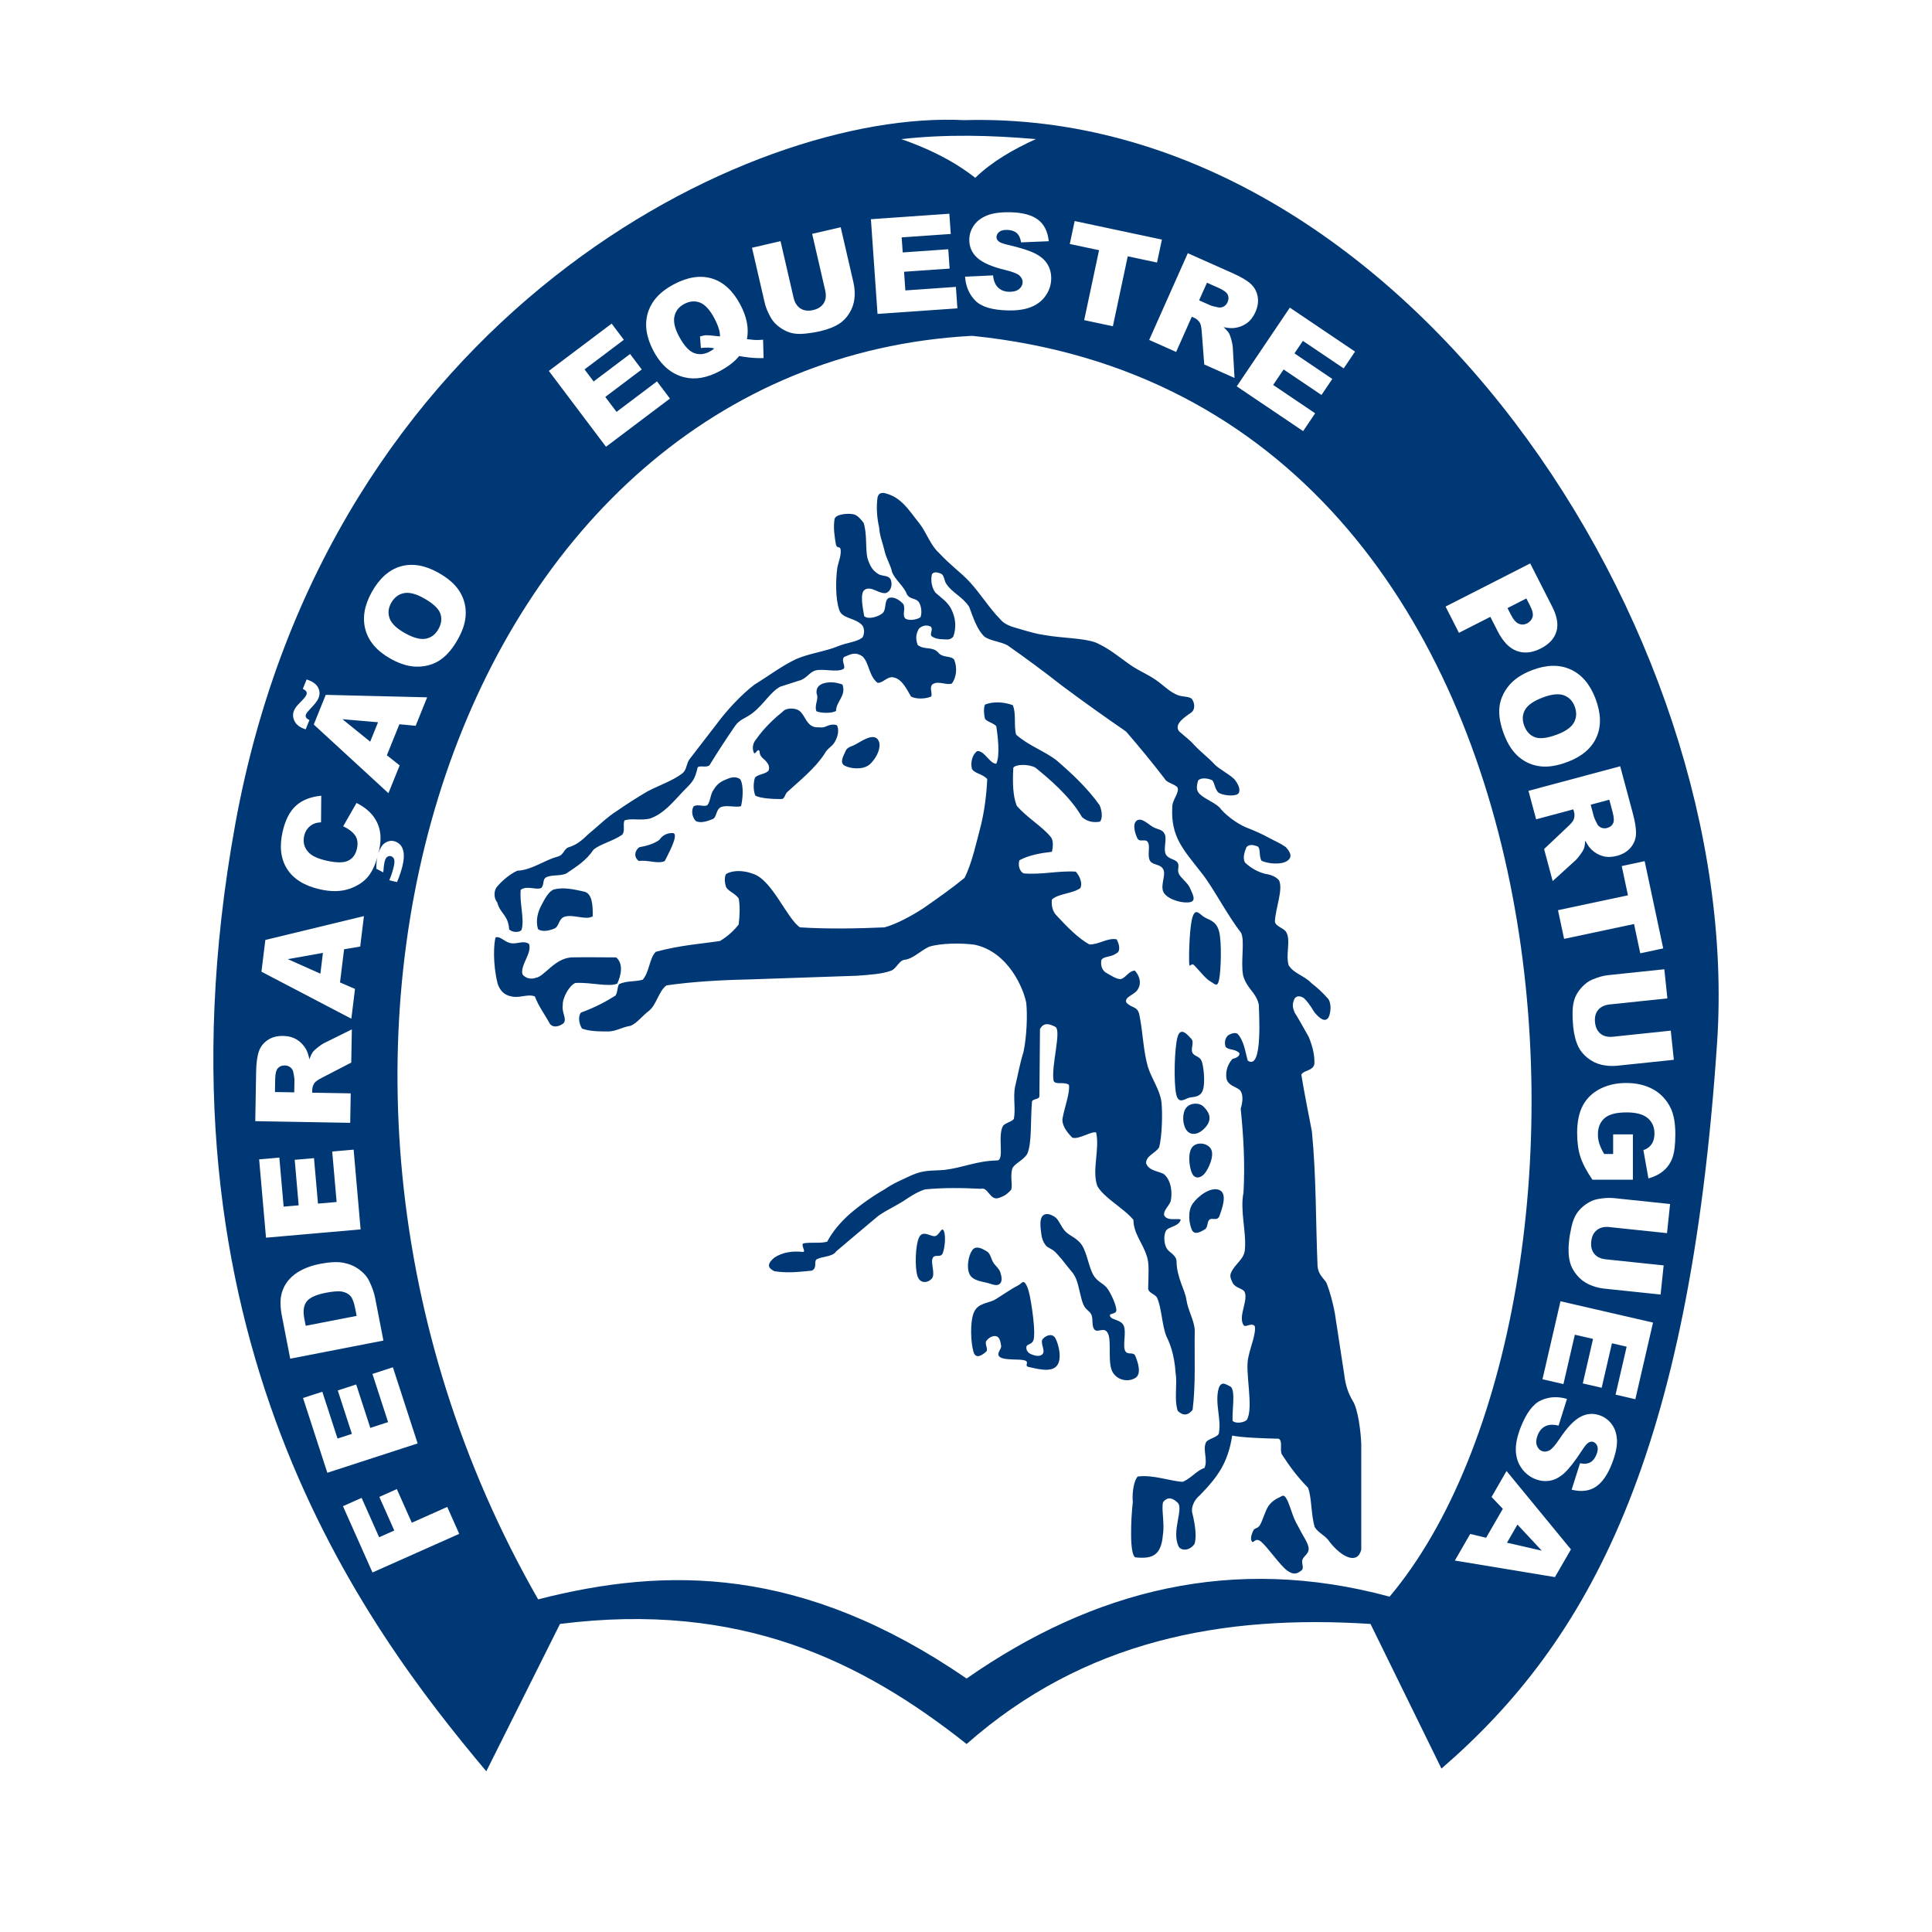 <?xml version="1.0" encoding="utf-8"?>
<!-- Generator: Adobe Illustrator 13.0.0, SVG Export Plug-In . SVG Version: 6.00 Build 14948)  -->
<!DOCTYPE svg PUBLIC "-//W3C//DTD SVG 1.0//EN" "http://www.w3.org/TR/2001/REC-SVG-20010904/DTD/svg10.dtd">
<svg version="1.0" id="Layer_1" xmlns="http://www.w3.org/2000/svg" xmlns:xlink="http://www.w3.org/1999/xlink" x="0px" y="0px"
	 width="192.756px" height="192.756px" viewBox="0 0 192.756 192.756" enable-background="new 0 0 192.756 192.756"
	 xml:space="preserve">
<g>
	<polygon fill-rule="evenodd" clip-rule="evenodd" fill="#FFFFFF" points="0,0 192.756,0 192.756,192.756 0,192.756 0,0 	"/>
	<path fill-rule="evenodd" clip-rule="evenodd" fill="#003876" d="M57.958,101.028c1.547-0.567,2.54-1.133,3.454-1.701
		c0.219-0.351,0.153-0.729,0.34-1.135c0.773-0.368,1.683-0.224,2.377-0.453c0.671-0.769,0.652-2.149,1.303-2.779
		c2.523-0.681,4.573-0.795,6.397-1.077c0.8-0.469,1.444-1.096,1.868-1.645c0.119-0.928,0.138-1.917,0-2.608
		c-0.396-0.536-1.068-0.717-1.265-1.154c-0.138-0.434-0.18-0.986,0.019-1.283c0.795-0.443,1.88-0.32,2.717,0
		c1.896,0.647,3.331,4.435,4.643,5.33c2.833,0.178,5.762,0.119,8.437,0c1.204-0.326,2.743-1.167,3.907-1.928
		c1.398-0.981,2.756-1.923,4.076-3.005c0.764-1.519,1.172-3.515,1.642-5.273c0.346-1.432,0.552-3.042,0.623-4.593
		c-0.491-0.539-1.276-0.542-1.529-1.021c-0.166-0.724,0.082-1.429,0.509-1.758c0.7-0.137,1.304,1.307,1.926,1.248
		c0.394-0.852,0.138-2.791,0-3.742c-0.398-0.385-0.854-0.393-1.133-0.738c-0.119-0.492-0.138-1.083,0-1.417
		c0.885-0.349,1.93-0.247,2.774,0.056c0.368,0.825,0.088,2.125,0.34,2.949c1.262,1.108,2.818,1.623,4.02,2.552
		c1.415,1.217,3.066,2.729,4.303,4.479c0.282,0.649,0.294,1.375,0.037,1.645c-0.49,0.083-1.177,0.087-1.792-0.459
		c-1.231-2.136-3.432-3.938-4.643-4.928c-0.678-0.376-1.946-0.356-2.208,0c-0.084,1.425-0.05,2.83,0.34,3.799
		c1.073,1.237,2.521,2.04,3.397,3.119c0.273,0.313,0.232,1.002,0.112,1.474c-1.184,0.135-2.328,0.349-3.246,0.85
		c-0.145,0.494,0.007,1.087,0.415,1.305c1.776,0.16,3.571-0.292,5.21-0.171c0.366,0.392,0.716,1.137,0.452,1.645
		c-0.826,0.575-2.146,0.52-2.831,1.134c-0.068,0.588,0.063,1.234,0.51,1.644c0.997,1.084,2.171,2.267,3.228,2.835
		c0.964,0.028,1.771-0.675,2.717-0.51c0.278,0.473,0.437,1.241-0.056,1.417c-0.491,0.384-1.299,0.257-1.473,0.68
		c-0.086,0.714,0.184,0.993,0.396,1.19c0.627,0.347,1.116,0.712,1.585,0.681c0.531-0.205,0.746-0.784,1.358-0.851
		c0.448,0.466,0.7,1.208,0.34,1.814c-0.298,0.632-1.386,0.769-1.188,1.361c0.574,0.653,1.149,0.298,1.33,1.346
		c0.338,1.72,0.363,3.42,0.821,5.061c0.393,1.252,1.201,2.304,1.359,3.517c0.125,1.146,0.064,3.431-0.227,4.535
		c-0.375,0.607-1.323,0.842-1.302,1.588c0.253,0.792,1.393,0.813,1.805,1.112c0.735,0.649,0.84,1.935,0.629,2.743
		c-0.208,0.453-0.751,0.926-0.623,1.361c0.323,0.573,1.211,0.266,1.643,0.397c-0.115,0.693-1.258,0.715-1.473,1.134
		c-0.274,0.481-0.214,1.577,0.282,2.001c0.396,0.34,0.773,0.602,0.774,1.06c0.022,1.599,0.86,2.88,0.981,3.8
		c0.166,1.117,0.826,2.138,0.835,3.118c-0.038,2.628,0.102,5.413-0.212,7.882c-0.465,0.59-0.977,0.607-1.491,0.093
		c-0.371-1.208-0.015-2.553-0.207-3.778c-0.125-1.942-0.624-3.053-0.906-3.63c-0.46-1.086-0.483-2.926-0.963-3.912
		c-0.282-0.369-0.843-0.458-0.869-0.866c0.022-1.437,0.145-2.556-0.169-3.34c-0.394-1.24-1.283-2.146-1.303-3.524
		c-1.01-1.214-2.928-2.169-3.604-3.383c-0.552-1.56,0.261-3.691-0.113-5.329c-0.387-0.189-1.767,0.737-2.378,0.511
		c-0.656-0.662-1.096-1.344-0.962-1.985c0.207-1.097,0.75-2.529,0.623-3.289c-0.511-0.35-1.336,0.051-1.529-0.396
		c-0.259-1.499,0.823-5.034,0.17-5.387c-0.589-0.303-1.153-0.477-1.528,0.227c-0.02,2.25-0.039,4.498-0.057,6.747
		c-0.107,0.29-0.59,0.185-0.736,0.455c-0.17,1.757,0.015,4.207-0.49,5.272c-0.433,0.669-1.317,0.963-1.491,1.475
		c-0.216,0.857,0.081,1.674-0.113,2.097c-0.377,0.385-0.556,0.57-1.208,0.795c-0.901,0.329-1.07-1.12-1.793-0.908
		c-1.85-0.09-3.701-0.121-5.549,0.058c-0.567,0.157-1.044,0.424-1.787,0.898c-0.925,0.661-2.008,1.104-2.932,1.766
		c-1.198,0.994-2.774,2.344-4.17,3.516c-0.389,0.593-1.449,0.476-2.001,0.83c-0.229,0.341,0.112,0.805-0.433,1.098
		c-1.185,0.111-2.337,0.272-3.737,0.058c-0.535-0.276-0.892-0.611,0-1.361c0.803-0.527,1.763-0.677,2.832-0.566
		c0.373,0.032-0.22-0.667,0.055-0.852c0.726-0.142,1.721,0.025,2.379-0.169c0.552-1.042,1.342-1.95,2.264-2.778
		c1.15-0.978,2.302-1.782,3.454-2.438c0.899-0.632,1.81-0.983,2.717-1.418c1.28-0.554,1.95-0.414,3.273-0.527
		c1.931-0.238,3.134-0.893,5.277-0.946c0.722-0.066-0.018-2.465,0.565-3.459c0.319-0.346,0.854-0.376,1.075-0.681
		c0.194-0.961-0.084-2.157,0.114-3.176c0.282-1.172,0.487-2.363,0.849-3.515c0.328-1.547,0.402-3.705,0.275-4.876
		c-0.259-1.407-1.765-5.078-5.136-5.812c-1.29-0.183-3.368-0.171-4.557,0.199c-0.929,0.436-1.583,1.206-2.472,1.305
		c-0.533,0.082-0.809,0.896-1.302,1.077c-0.896,0.349-2.245,0.42-3.397,0.511c-3.662,0.133-7.324,0.244-10.984,0.376
		c-2.68,0.052-5.695,0.24-8.04,0.588c-0.782,0.534-0.994,1.957-1.775,2.551c-0.684,0.53-1.168,1.201-1.791,1.476
		c-0.835,0.128-1.434,0.535-2.171,0.566c-0.905,0.003-1.912,0.009-2.698-0.284C57.756,102.126,57.659,101.417,57.958,101.028
		L57.958,101.028z M50.8,92.731c-0.107-1.49-0.878-1.524-1.197-2.713c-0.385-0.459-0.297-1.184-0.059-1.494
		c0.536-0.664,1.374-1.345,2.062-1.65c1.505-0.075,2.669-1.057,4.062-1.417c0.599-0.175,0.592-0.767,1.059-0.924
		c0.855-0.236,1.429-0.796,2.002-1.336c0.947-0.768,1.818-1.667,2.841-2.304c0.961-0.669,2.035-1.356,3.052-1.949
		c1.161-0.602,2.549-1.071,3.485-1.806c0.455-0.413,0.345-0.977,0.745-1.467c0.896-1.163,1.793-2.326,2.691-3.49
		c0.882-1.196,2.351-2.828,3.725-3.874c1.393-0.85,2.692-1.851,4.162-2.551c1.288-0.565,2.974-0.772,4.225-1.299
		c0.896-0.363,1.865-0.407,2.402-0.866c0.221-0.398,0.197-0.966-0.072-1.252c-0.726-0.725-1.999-0.616-2.253-1.492
		c-0.394-1.103-0.353-3.04-0.197-4.164c0.109-0.635,0.427-1.272,0.328-1.909c-0.116-0.311-0.325-0.017-0.458-0.423
		c-0.141-0.818-0.283-1.714-0.14-2.572c0.127-0.515,1.436-0.589,1.935-0.458c0.39,0.125,0.673,0.469,0.965,0.846
		c0.357,1.125,0.165,2.419,0.371,3.487c0.277,0.901,0.575,1.314,1.161,1.656c0.399,0.2,1.044,0.059,1.196,0.599
		c0.205,0.67-0.195,1.281-0.634,1.268c-0.694-0.002-1.312-0.707-1.969-0.352c-0.534,0.332-0.199,1.856-0.071,2.641
		c0.387,0.394,1.53,0.051,1.899-0.352c0.309-0.387,0.105-1.151,0.527-1.445c0.53-0.196,1.136,0.21,1.477,0.599
		c0.271,0.493-0.176,1.139,0.247,1.479c0.417,0.207,1.192,0.054,1.478-0.176c0.188-0.539,0.02-1.364-0.281-1.62
		c-0.344-0.28-0.821-0.181-1.09-0.668c-0.286-0.797-1.155-1.404-1.478-2.219c-0.153-0.73-0.55-1.271-0.739-2.079
		c-0.175-0.787-0.503-1.517-0.546-2.36c-0.21-0.916-0.306-2.001-0.156-3.03c0.156-0.461,0.384-0.388,0.598-0.422
		c1.781,0.377,2.521,1.75,3.588,3.064c0.682,0.88,1.101,2.176,1.935,2.923c1.219,1.309,2.208,1.971,3.025,2.854
		c1.088,1.162,2.024,2.701,3.095,3.769c0.555,0.68,1.434,0.798,2.232,1.057c0.738,0.216,1.496,0.429,2.235,0.529
		c1.688,0.303,3.866,0.284,5.064,0.74c1.251,0.556,2.124,1.282,3.131,2.008c0.938,0.715,1.934,1.09,2.813,1.69
		c0.785,0.528,1.496,1.321,2.356,1.585c0.479,0.144,0.939,0.08,1.268,0.318c0.365,0.496,0.316,1.124-0.036,1.374
		c-0.479,0.341-1.853,1.163-1.196,1.902c0.492,0.447,1.022,0.816,1.478,1.338c0.633,0.682,1.398,1.249,2.031,1.93
		c0.477,0.497,1.35,0.897,1.979,1.488c0.393,0.481,0.673,1.077,0.387,1.444c-0.374,0.324-1.616,0.156-1.971-0.106
		c-0.425-0.385-0.394-1.186-0.703-1.269c-0.445-0.185-1.081-0.237-1.337,0.071c-0.112,0.396-0.188,0.847,0,1.128
		c0.376,0.602,1.441,0.901,2.146,1.548c0.433,0.594,1.542,1.511,2.603,1.974c0.835,0.326,1.632,0.671,2.392,1.091
		c0.539,0.293,1.078,0.511,1.6,0.88c0.394,0.432,0.789,0.979,0.124,1.41c-0.637,0.387-1.896,0.261-2.532-0.035
		c-0.293-0.5-0.055-1.284-0.422-1.445c-0.382-0.135-0.841-0.232-1.09,0.105c-0.199,0.505-0.378,1.067-0.142,1.515
		c0.666,0.627,1.383,0.965,2.006,1.127c0.673,0.099,1.129,0.322,1.406,0.669c0.406,0.947-0.357,2.725-0.422,4.086
		c0.045,0.527,0.981,0.656,1.16,1.127c0.427,0.796-0.105,2.198,0.211,3.241c0.516,0.844,1.6,1.046,2.286,1.797
		c0.514,0.384,1.121,0.938,1.653,1.55c0.314,0.395,0.307,1.318,0.036,1.866c-0.312,0.465-0.799,0.214-1.407-0.528
		c-0.48-0.795-0.818-1.209-1.092-1.444c-0.437-0.233-0.697-0.152-0.878,0.071c-0.32,0.645-0.146,1.018,0,1.408
		c0.359,0.561,0.889,1.507,1.407,2.432c0.345,0.858,0.604,1.738,0.562,2.712c-0.163,0.7-1.077,0.593-1.301,1.057
		c0.308,1.896,0.698,3.785,1.054,5.672c0.437,4.452,0.376,8.946,0.563,13.421c0.102,1.037,0.812,1.318,0.95,1.832
		c0.299,0.765,0.599,1.901,0.773,2.854c0.316,2.065,0.633,4.133,0.95,6.199c0.108,0.959,0.388,1.815,0.844,2.571
		c0.539,0.824,0.82,3.25,0.844,4.333c0,1.304,0,2.607,0,3.91c0,2.195,0,4.392,0,6.587c-0.368,1.518-1.923,0.79-3.131-0.738
		c-0.428-0.687-1.139-0.882-1.513-1.516c-0.377-1.236-0.29-2.967-0.668-3.92c-1.066-1.094-1.807-2.088-2.638-3.371
		c-0.173-0.532,0.122-1.27-0.281-1.517c-1.516-0.038-3.679-0.107-4.644-0.315c-0.428,2.722-1.429,4.114-3.262,5.988
		c-0.505,0.405-0.881,1.173-0.713,1.761c0.276,1.124,0.45,2.38,0.212,3.064c-0.549,0.782-1.406,0.64-1.582,0.247
		c-0.748-1.506,0.542-3.799-0.107-4.368c-0.479-0.465-0.962-0.634-1.441-0.061c-0.195,0.66,0.172,2.146-0.025,3.302
		c-0.174,1.998-1.016,2.399-2.719,2.219c-0.637-0.125-0.472-3.922-0.28-5.494c-0.095-1.092,0.147-2.233,0.492-2.571
		c1.5-0.213,3.311,0.479,4.501,0.528c0.896-0.407,1.404-1.149,2.146-1.375c0.405-0.804-0.246-1.917,0.211-2.642
		c0.369-0.349,1.205-0.464,1.24-0.862c0.262-1.435-0.447-2.993-0.01-4.492c0.301-0.755,0.758-0.311,1.207-0.105
		c0.459,0.48,0.118,2.254,0.165,3.382c0.263,0.312,1.094,0.211,1.408-0.07c0.755-1.172-0.219-4.877,0.176-6.306
		c0.21-1.021,0.782-2.354,0.633-3.064c-0.35-0.397-0.906,0.188-1.126-0.106c-0.57-0.895,0.562-2.565,0.071-3.382
		c-0.351-0.337-0.803-0.31-1.126-0.775c-0.151-0.362-0.404-0.697-0.141-1.161c0.394-0.817,1.278-1.273,1.336-2.22
		c0.159-1.77-0.502-3.864-0.141-5.672c0.162-2.854,0.007-5.535-0.277-8.383c0.266-0.84,0.229-1.61-0.146-1.903
		c-0.396-0.301-1.103-0.421-1.266-1.057c-0.161-0.903,0.244-1.623,0.598-2.008c0.377-0.071,0.781-0.296,0.668-0.6
		c-0.498-0.432-1.045-0.244-1.361-0.598c-0.206-0.618,0.104-1.133,0.412-1.233c0.231-0.127,0.541-0.202,0.773-0.07
		c0.648,0.68,0.772,1.797,1.021,2.677c1.546,1.079,1.104-4.974,1.108-5.565c-0.257-1.26-1.182-1.562-1.566-2.924
		c-0.265-1.396,0.191-3.412-0.201-4.263c-1.372-1.739-2.787-4.513-3.879-5.882c-1.841-2.386-3.151-3.627-2.99-6.657
		c-0.015-0.749,0.801-1.511,0.492-2.008c-0.47-0.393-1.039-0.407-1.266-0.845c-1.237-1.61-2.506-3.151-3.835-4.686
		c-2.173-1.497-4.285-3.002-6.401-4.58c-1.774-1.396-3.57-2.714-5.416-4.016c-0.788-0.412-1.576-0.408-2.286-0.846
		c-0.796-0.749-1.17-2-1.548-2.994c-0.648-1.01-1.656-1.374-2.252-2.254c-0.242-0.288-0.224-0.836-0.492-1.021
		c-0.355-0.184-0.864-0.29-0.985,0.07c-0.148,0.715,0.064,1.376,0.355,1.78c0.587,0.528,1.226,0.927,1.58,1.637
		c0.457,0.891,0.527,1.858,0.21,2.747c-0.229,0.276-0.486,0.319-0.844,0.282c-0.523-0.013-1.02-0.053-1.361-0.352
		c-0.126-0.331,0.211-0.636-0.045-0.916c-0.412-0.225-0.876-0.089-1.161,0.176c-0.28,0.424-0.404,0.975-0.141,1.655
		c0.706,0.531,1.437,0.105,2.04,0.74c0.425,0.57,1.235,0.288,1.583,0.704c0.369,0.85,0.22,1.804-0.211,2.396
		c-0.554,0.217-1.392-0.343-1.97,0.106c-0.294,0.348,0.058,0.876-0.105,1.198c-0.643,0.258-1.493,0.258-2.005,0
		c-0.533-0.939-1.017-1.916-1.969-1.938c-0.537,0.084-0.917,0.61-1.372,0.564c-0.864-0.657-0.856-2.07-1.513-2.642
		c-0.775-0.528-1.275-0.136-1.829,0.07c-0.326,0.401,0.236,0.955-0.07,1.198c-0.668,0.357-1.981-0.061-2.778,0.141
		c-0.603,0.16-0.922,0.862-1.653,1.021c-0.621,0.2-1.243,0.4-1.864,0.599c-0.982,0.519-1.635,1.764-2.779,2.642
		c-0.601,0.475-1.279,0.613-1.723,1.268c-0.895,1.299-1.746,2.6-2.568,3.947c-0.387,0.24-0.852-0.012-1.161,0.175
		c-0.315,1.281-0.454,1.406-1.477,2.432c-0.974,1.023-1.894,2.197-3.271,2.686c-0.959,0.241-1.938-0.062-2.568,0.202
		c-0.173,0.471,0.091,1.019-0.211,1.41c-0.936,0.659-2.284,0.958-2.883,1.515c-0.732,1.082-1.626,1.631-2.709,2.361
		c-0.641,0.296-1.514,0.075-2.076,0.422c-0.285,0.237-0.128,0.735-0.413,1.022c-0.486,0.24-1.411-0.271-2.049,0.176
		c-0.158,1.21,0.409,3.014,0.07,4.016C51.847,93.03,51.153,93.07,50.8,92.731L50.8,92.731z M49.441,93.521
		c0.468-0.139,0.871,0.423,1.411,0.551c0.666,0.207,1.329-0.31,1.926,0.103c0.332,0.907-0.884,2.089-0.654,3.031
		c0.344,0.459,0.963,0.506,1.341,0.346c0.855-0.12,1.843-1.921,3.543-2.033c1.524-0.034,2.98,0,4.471,0
		c0.747,0.657,0.479,1.812,0.103,2.618c-0.873,0.362-2.576-0.147-4.162-0.068c-0.597,0.201-1.314,1.49-1.272,2.204
		c-0.126,0.778,0.458,1.388,0.069,1.825c-0.413,0.298-0.962,0.493-1.341,0.069c-0.508-0.935-1.138-1.75-1.514-2.756
		c-0.723-0.275-1.582,0.207-2.339,0c-0.751-0.132-1.155-0.613-1.375-1.274C49.154,96.149,49.257,94.204,49.441,93.521L49.441,93.521
		z M53.672,92.693c-0.259-0.893,0.012-1.73,0.31-2.309c0.376-0.723,0.767-1.48,1.307-1.652c1.017-0.241,2.039,0.015,3.06,0.241
		c0.722,0.242,0.803,1.287,0.791,2.446c-0.693,0.422-1.895-0.22-2.786,0.034c-0.641,0.208-0.527,0.896-0.997,1.171
		C54.83,92.853,54.097,93.016,53.672,92.693L53.672,92.693z M63.749,85.906c-0.569-0.386-0.411-1.063,0.036-1.378
		c0.699-0.132,1.386-0.298,1.992-0.726c0.331-0.485,0.777-0.685,1.303-0.689c0.822-0.036-0.589,2.424-0.759,2.793
		C65.633,86.233,64.618,85.761,63.749,85.906L63.749,85.906z M69.201,80.454c0.407-0.274,1.097,0.105,1.391-0.143
		c0.312-0.444,0.283-1.089,0.597-1.504c0.414-0.711,0.943-0.927,1.417-1.109c0.436-0.189,0.897-0.208,1.22,0.029
		c0.274,0.281,0.389,1.456,0.114,2.698c-0.483,0.181-1.475-0.15-2.043,0.115c-0.501,0.284-0.378,1.052-0.823,1.193
		c-0.559,0.228-1.229,0.427-1.673,0.17C68.995,81.42,68.984,80.823,69.201,80.454L69.201,80.454z M75.471,73.72
		c0.757-1.098,1.825-2.083,2.696-2.784c0.273-0.313,1.256-0.358,1.673,0.057c0.501,0.446,0.662,1.459,1.561,1.563
		c0.417-0.009,0.634,0.095,1.021-0.086c0.331-0.151,0.718-0.245,1.078-0.113c0.283,0.549,0.027,1.297-0.255,1.733
		c-0.275,0.435-0.691,0.558-0.993,1.137c-0.934,1.428-2.438,2.637-3.688,3.778c-0.228,0.18-0.256,0.616-0.51,0.71
		c-0.814,0.028-2.25-0.057-2.695-0.341c-0.237-0.54-0.189-1.394-0.028-1.79c0.274-0.341,1.03-0.341,1.334-0.682
		c0.141-0.247,0.027-0.636-0.085-0.739c-0.265-0.482-0.785-0.539-0.794-1.193c-0.2-0.455-0.424,0.482-0.596,0.085
		C74.999,74.496,75.179,74.051,75.471,73.72L75.471,73.72z M82.042,68.219c-0.371,0.171-0.636,0.421-0.568,0.981
		c0.249,0.56-0.25,1.119-0.026,1.757c0.403,0.198,1.53,0.241,1.961-0.026c0.039-1.025,1.032-1.465,0.646-2.636
		C83.314,68.029,82.642,68.003,82.042,68.219L82.042,68.219z M84.32,75.033c0.154-0.369,0.258-0.434,0.81-0.653
		c0.551-0.219,1.875-1.295,2.428-0.632c0.553,0.664-0.166,2.013-0.83,2.55c-0.665,0.537-1.885,0.393-2.447,0.098
		C83.72,76.102,84.166,75.401,84.32,75.033L84.32,75.033z M113.429,81.861c0.497-0.337,1.216,0.46,1.681,0.69
		c0.466,0.23,0.882,0.194,1.103,0.69c0.221,0.496-0.151,1.439,0.083,1.959c0.233,0.52,0.945,0.495,1.186,0.855
		c0.24,0.36-0.076,0.694,0.137,1.132c0.214,0.438,0.906,0.916,1.104,1.409c0.197,0.493,0.694,1.256,0.027,1.407
		c-0.666,0.151-2.022-0.175-2.564-0.828c-0.541-0.654,0.161-1.787-0.108-2.401c-0.271-0.614-1.068-0.41-1.351-0.911
		c-0.284-0.501,0.047-1.394-0.193-1.821c-0.24-0.428-0.828,0.045-1.047-0.387C113.266,83.224,112.932,82.199,113.429,81.861
		L113.429,81.861z M118.996,91.44c0.312-0.896,0.717-0.191,1.186,0.082c0.469,0.274,1.2,0.368,1.46,1.463
		c0.259,1.096,0.171,3.771,0,4.694c-0.171,0.922-0.443,0.477-0.909,0.221c-0.466-0.257-1.249-1.275-1.598-1.602
		c-0.35-0.327-0.473,0.494-0.497-0.359C118.614,95.086,118.684,92.336,118.996,91.44L118.996,91.44z M117.48,103.476
		c0.312-1.131,1.057-0.166,1.377,0.166s-0.08,0.964,0.11,1.38c0.191,0.415,0.78,0.305,0.965,0.967
		c0.186,0.66,0.308,2.092,0.083,2.76c-0.226,0.668-0.785,0.677-1.268,0.745c-0.481,0.068-1.163,0.8-1.406-0.358
		C117.099,107.976,117.168,104.606,117.48,103.476L117.48,103.476z M118.334,110.541c0.393-0.517,1.285-0.577,1.737-0.137
		s0.981,1.156,0.22,2.042c-0.763,0.886-1.583,0.845-1.957,0.249C117.962,112.099,117.942,111.059,118.334,110.541L118.334,110.541z
		 M118.941,114.462c0.469-0.592,1.582-0.435,1.901,0.221s-0.25,1.888-0.635,2.375c-0.385,0.486-0.982,0.608-1.267,0.026
		S118.473,115.054,118.941,114.462L118.941,114.462z M118.991,120.095c0.533-0.768,1.833-1.742,2.681-1.361s0.195,1.992,0,2.567
		c-0.196,0.575-0.746,0.146-1.011,0.389c-0.263,0.244-0.125,0.774-0.466,0.973c-0.341,0.197-1.009,0.626-1.282,0.039
		C118.641,122.113,118.459,120.862,118.991,120.095L118.991,120.095z M125.05,152.691c0.146-0.291,0.403-0.128,0.661-0.544
		c0.257-0.417,0.521-1.434,0.854-1.906c0.333-0.473,0.777-0.717,1.089-0.855c0.312-0.138,0.388-0.315,0.66,0.078
		c0.272,0.395,0.577,1.518,0.815,2.062c0.239,0.545,0.382,0.714,0.621,1.206c0.238,0.492,0.779,1.216,0.815,1.751
		c0.037,0.534-0.495,0.751-0.621,1.127c-0.125,0.377,0.221,0.847-0.116,1.09c-0.337,0.242-0.684,0.513-1.398,0
		c-0.714-0.515-1.983-2.368-2.603-2.879c-0.618-0.51-0.74,0.24-0.933-0.039C124.703,153.503,124.905,152.983,125.05,152.691
		L125.05,152.691z M91.686,123.479c0.373-0.828,1.208-0.044,1.631-0.156c0.424-0.112,0.644-0.997,0.854-0.506
		c0.211,0.491,0.096,1.701-0.117,2.217c-0.212,0.516-0.803,0.023-1.01,0.506s0.302,1.585-0.077,2.023
		c-0.38,0.438-1.176,0.566-1.438-0.272C91.268,126.451,91.314,124.307,91.686,123.479L91.686,123.479z M103.998,121.34
		c0.314-0.379,0.823-0.199,1.244,0.077c0.42,0.278,0.593,0.963,1.048,1.439c0.455,0.476,1.189,0.651,1.67,1.4
		c0.48,0.75,0.689,2.215,1.127,2.957c0.437,0.742,1.048,0.812,1.438,1.399c0.389,0.589,0.811,1.541,0.854,2.062
		c0.044,0.521-0.8,0.275-0.622,0.661c0.178,0.387,1.087,0.308,1.359,0.935c0.272,0.626-0.102,1.883,0.117,2.45
		c0.218,0.566,0.842,0.067,1.048,0.584s0.645,1.7,0.04,2.138c-0.605,0.439-1.738,0.373-2.292-0.504s-0.12-3.039-0.466-3.852
		c-0.347-0.812-1.038-0.061-1.36-0.428c-0.321-0.368-0.118-1.047-0.311-1.479c-0.191-0.432-0.56-0.451-0.815-1.05
		c-0.257-0.6-0.443-1.867-0.699-2.489c-0.255-0.623-0.466-0.751-0.815-1.206s-0.904-1.146-1.282-1.517
		c-0.377-0.371-0.728-0.377-0.972-0.701c-0.243-0.325-0.374-0.677-0.426-1.166C103.83,122.562,103.685,121.718,103.998,121.34
		L103.998,121.34z M97.006,124.724c0.384-0.517,1.044-0.116,1.438,0.116c0.394,0.233,0.435,0.778,0.66,1.128
		c0.227,0.35,0.583,0.604,0.699,0.974c0.116,0.368,0.235,0.871-0.039,1.128c-0.274,0.256-0.612,0.12-1.126-0.039
		c-0.514-0.158-1.571-0.219-1.903-0.896C96.403,126.459,96.623,125.239,97.006,124.724L97.006,124.724z M99.882,134.255
		c-0.066-0.362-0.124-0.826-0.466-0.935c-0.343-0.108-0.806,0.162-1.01,0.467c-0.205,0.305,0.256,0.838-0.04,1.089
		s-0.99,0.823-1.242,0c-0.253-0.823-0.381-2.936,0.039-3.929c0.418-0.994,1.457-0.883,2.174-1.322
		c0.719-0.441,1.624-1.073,2.137-1.322s0.58-0.663,0.894-0.155c0.314,0.508,0.492,1.703,0.621,2.605
		c0.129,0.903,0.259,2.159,0.155,2.802c-0.103,0.642-0.682,0.493-0.737,0.816c-0.056,0.322,0.154,0.604,0.466,0.738
		c0.312,0.135,0.898,0.311,1.166-0.039s-0.296-1.126,0-1.478s0.979-0.641,1.28-0.038c0.302,0.602,0.7,2.092,0.078,2.761
		c-0.621,0.669-2.145,0.185-2.719,0.078c-0.574-0.105,0.086-0.488-0.427-0.661s-1.934,0.008-2.447-0.312
		S99.948,134.615,99.882,134.255L99.882,134.255z"/>
	<path fill-rule="evenodd" clip-rule="evenodd" fill="#003876" d="M48.519,176.723c-11.925-14.213-34.296-43.588-25.05-94.479
		c9.247-50.893,51.369-71.355,72.71-70.257c43.497-1.202,77.898,50.814,75.136,92.04c-2.763,41.225-12.723,59.664-27.5,72.425
		c-2.36-4.81-4.719-9.619-7.079-14.431c-14.749-0.953-28.56,1.628-40.296,11.98c-10.463-8.285-22.574-14.257-40.569-11.98
		C53.419,166.921,50.969,171.821,48.519,176.723L48.519,176.723z M53.691,159.569C22.688,105.452,45.667,36.266,96.983,33.506
		c63.349,6.422,65.854,97.081,41.658,125.791c-15.611-4.221-29.499-0.681-42.203,8.169C80.03,156.2,66.463,156.295,53.691,159.569
		L53.691,159.569z"/>
	<path fill-rule="evenodd" clip-rule="evenodd" fill="#FFFFFF" d="M89.922,13.879c2.61,0.909,5.113,2.087,7.38,3.863
		c1.623-1.582,3.723-2.805,6.038-3.863C98.868,13.488,94.392,13.378,89.922,13.879L89.922,13.879z M150.351,153.916l3.474,0.796
		l-2.429-2.604L150.351,153.916L150.351,153.916z M148.27,153.423l1.667-2.888l-1.124-1.181l1.495-2.591l6.424,7.821l-1.596,2.764
		l-9.985-1.651l1.531-2.654L148.27,153.423L148.27,153.423z M156.337,139.569l-0.836,2.664c-0.443-0.106-0.809-0.114-1.098-0.026
		c-0.466,0.143-0.797,0.477-0.999,1.002c-0.148,0.388-0.175,0.724-0.072,1.006c0.103,0.28,0.274,0.467,0.516,0.56
		c0.229,0.088,0.473,0.067,0.73-0.065c0.26-0.131,0.609-0.532,1.051-1.202c0.73-1.097,1.414-1.814,2.058-2.153
		c0.645-0.342,1.312-0.383,2.004-0.116c0.455,0.175,0.835,0.471,1.138,0.89c0.301,0.419,0.468,0.936,0.497,1.555
		c0.026,0.617-0.135,1.388-0.489,2.308c-0.434,1.131-0.975,1.913-1.623,2.345s-1.453,0.526-2.411,0.289l0.837-2.635
		c0.424,0.086,0.77,0.052,1.036-0.099c0.263-0.149,0.469-0.417,0.617-0.804c0.122-0.318,0.147-0.582,0.074-0.796
		c-0.072-0.211-0.206-0.355-0.399-0.43c-0.141-0.054-0.292-0.035-0.455,0.054c-0.168,0.084-0.392,0.347-0.678,0.793
		c-0.717,1.096-1.306,1.85-1.768,2.266c-0.462,0.415-0.932,0.668-1.413,0.751c-0.48,0.086-0.963,0.037-1.446-0.148
		c-0.565-0.218-1.029-0.576-1.386-1.073c-0.36-0.497-0.554-1.075-0.585-1.734c-0.031-0.657,0.119-1.414,0.446-2.271
		c0.578-1.503,1.266-2.434,2.068-2.789C154.553,139.347,155.414,139.302,156.337,139.569L156.337,139.569z M164.923,131.955
		l-1.765,7.645l-1.972-0.456l1.105-4.785l-1.467-0.339l-1.025,4.438l-1.883-0.434l1.023-4.438l-1.817-0.421l-1.138,4.925
		l-2.091-0.482l1.797-7.783L164.923,131.955L164.923,131.955z M165.983,126.248l-0.306,2.908l-5.618-0.59
		c-0.557-0.059-1.072-0.202-1.55-0.428c-0.476-0.226-0.882-0.542-1.214-0.953c-0.33-0.409-0.549-0.825-0.657-1.248
		c-0.15-0.588-0.184-1.277-0.1-2.072c0.048-0.457,0.131-0.955,0.254-1.49c0.121-0.535,0.295-0.974,0.524-1.317
		s0.536-0.648,0.919-0.915c0.384-0.266,0.766-0.434,1.15-0.507c0.619-0.116,1.159-0.149,1.621-0.102l5.618,0.591l-0.305,2.906
		l-5.752-0.605c-0.516-0.055-0.932,0.047-1.248,0.3c-0.321,0.255-0.507,0.635-0.561,1.142c-0.052,0.499,0.049,0.908,0.304,1.226
		c0.253,0.312,0.645,0.497,1.167,0.552L165.983,126.248L165.983,126.248z M160.944,113.177h1.97v4.522h-4.038
		c-0.589-0.865-0.993-1.631-1.205-2.296c-0.213-0.667-0.319-1.457-0.319-2.369c0-1.126,0.191-2.041,0.575-2.75
		c0.382-0.709,0.953-1.26,1.712-1.647c0.76-0.391,1.628-0.587,2.609-0.587c1.034,0,1.935,0.215,2.701,0.641
		c0.763,0.428,1.342,1.052,1.74,1.875c0.306,0.643,0.459,1.506,0.459,2.592c0,1.045-0.096,1.829-0.285,2.349
		c-0.189,0.519-0.483,0.948-0.883,1.293c-0.396,0.342-0.902,0.6-1.516,0.772l-0.502-2.824c0.356-0.117,0.631-0.315,0.82-0.593
		c0.189-0.275,0.284-0.632,0.284-1.062c0-0.642-0.223-1.153-0.668-1.535c-0.448-0.382-1.152-0.573-2.118-0.573
		c-1.026,0-1.758,0.193-2.197,0.58c-0.438,0.384-0.659,0.921-0.659,1.612c0,0.326,0.049,0.641,0.144,0.936
		c0.094,0.298,0.256,0.64,0.483,1.021h0.893V113.177L160.944,113.177z M166.693,102.828l0.306,2.907l-5.618,0.59
		c-0.556,0.059-1.09,0.025-1.604-0.095c-0.513-0.123-0.976-0.349-1.386-0.681c-0.408-0.332-0.708-0.693-0.903-1.085
		c-0.269-0.544-0.443-1.21-0.527-2.005c-0.048-0.458-0.071-0.963-0.062-1.512c0.007-0.548,0.086-1.013,0.238-1.397
		c0.153-0.384,0.39-0.746,0.71-1.086c0.318-0.34,0.658-0.583,1.02-0.734c0.58-0.243,1.103-0.389,1.565-0.437l5.618-0.591
		l0.305,2.906l-5.752,0.604c-0.515,0.055-0.901,0.239-1.159,0.552c-0.26,0.316-0.362,0.727-0.309,1.235
		c0.052,0.498,0.235,0.878,0.551,1.135c0.312,0.251,0.732,0.353,1.256,0.298L166.693,102.828L166.693,102.828z M164.088,85.919
		l1.851,8.704l-2.29,0.487l-0.621-2.921l-6.978,1.482l-0.608-2.863l6.978-1.483l-0.62-2.918L164.088,85.919L164.088,85.919z
		 M158.702,80.285l0.319,1.192c0.034,0.128,0.142,0.367,0.324,0.715c0.089,0.177,0.226,0.305,0.411,0.384
		c0.185,0.076,0.377,0.088,0.578,0.035c0.296-0.08,0.496-0.234,0.604-0.463c0.109-0.23,0.093-0.603-0.045-1.119l-0.333-1.241
		L158.702,80.285L158.702,80.285z M152.496,78.901l9.151-2.451l1.264,4.712c0.234,0.875,0.338,1.563,0.312,2.064
		c-0.025,0.502-0.203,0.949-0.534,1.341c-0.328,0.392-0.786,0.666-1.367,0.822c-0.509,0.136-0.975,0.144-1.4,0.028
		c-0.428-0.12-0.805-0.337-1.138-0.653c-0.21-0.203-0.42-0.501-0.625-0.896c-0.022,0.367-0.07,0.642-0.143,0.83
		c-0.047,0.121-0.166,0.316-0.357,0.58c-0.194,0.264-0.346,0.446-0.462,0.549l-2.287,2.079l-0.856-3.197l2.393-2.261
		c0.31-0.287,0.5-0.522,0.567-0.702c0.087-0.24,0.096-0.492,0.026-0.75l-0.067-0.248l-3.714,0.995L152.496,78.901L152.496,78.901z
		 M153.877,69.607c-0.894,0.343-1.472,0.753-1.735,1.233c-0.262,0.482-0.283,1.011-0.064,1.582c0.225,0.586,0.592,0.968,1.095,1.144
		c0.507,0.173,1.255,0.072,2.243-0.307c0.834-0.32,1.378-0.723,1.634-1.207c0.254-0.482,0.271-1.011,0.05-1.587
		c-0.212-0.55-0.574-0.918-1.095-1.102C155.487,69.179,154.776,69.262,153.877,69.607L153.877,69.607z M152.84,66.867
		c1.443-0.554,2.722-0.583,3.834-0.087c1.113,0.494,1.946,1.462,2.497,2.896c0.564,1.473,0.605,2.759,0.12,3.86
		c-0.483,1.098-1.438,1.922-2.861,2.469c-1.034,0.396-1.95,0.548-2.744,0.452c-0.795-0.093-1.502-0.397-2.124-0.913
		c-0.62-0.518-1.118-1.266-1.495-2.249c-0.383-0.997-0.541-1.882-0.476-2.661c0.069-0.774,0.368-1.497,0.9-2.168
		C151.022,67.797,151.805,67.264,152.84,66.867L152.84,66.867z M150.404,60.669l0.326,0.638c0.256,0.503,0.521,0.811,0.799,0.926
		c0.279,0.114,0.556,0.101,0.827-0.037c0.265-0.135,0.445-0.338,0.539-0.609c0.094-0.27,0.019-0.649-0.23-1.136l-0.379-0.743
		L150.404,60.669L150.404,60.669z M152.668,56.215l2.209,4.336c0.479,0.943,0.616,1.765,0.406,2.465
		c-0.209,0.697-0.729,1.26-1.558,1.682c-0.852,0.435-1.648,0.518-2.39,0.25s-1.38-0.929-1.916-1.98l-0.727-1.426l-3.133,1.596
		l-1.335-2.62L152.668,56.215L152.668,56.215z M128.688,30.692l6.504,4.386l-1.131,1.676l-4.071-2.745l-0.842,1.248l3.776,2.548
		l-1.081,1.603l-3.777-2.548l-1.043,1.547l4.19,2.827l-1.2,1.779l-6.623-4.467L128.688,30.692L128.688,30.692z M119.634,29.964
		l1.129,0.502c0.12,0.054,0.373,0.12,0.759,0.199c0.193,0.042,0.378,0.016,0.557-0.079c0.176-0.096,0.306-0.238,0.391-0.427
		c0.125-0.28,0.13-0.533,0.02-0.761c-0.109-0.23-0.409-0.452-0.897-0.67l-1.174-0.522L119.634,29.964L119.634,29.964z
		 M114.654,33.916l3.854-8.654l4.458,1.985c0.826,0.367,1.427,0.72,1.799,1.056c0.375,0.336,0.61,0.754,0.708,1.259
		c0.098,0.501,0.022,1.029-0.223,1.58c-0.215,0.48-0.501,0.848-0.859,1.106c-0.361,0.258-0.77,0.414-1.223,0.473
		c-0.292,0.036-0.655,0.011-1.09-0.078c0.27,0.249,0.453,0.459,0.554,0.631c0.064,0.114,0.142,0.329,0.226,0.645
		c0.082,0.316,0.129,0.549,0.135,0.704l0.177,3.086l-3.022-1.347l-0.252-3.283c-0.028-0.421-0.09-0.715-0.188-0.882
		c-0.132-0.219-0.323-0.384-0.566-0.492l-0.235-0.104l-1.563,3.511L114.654,33.916L114.654,33.916z M107.219,22.053l8.704,1.85
		l-0.487,2.289l-2.921-0.621l-1.483,6.979l-2.863-0.609l1.483-6.979l-2.92-0.62L107.219,22.053L107.219,22.053z M96.285,27.602
		l2.788-0.127c0.053,0.454,0.17,0.8,0.352,1.041c0.293,0.389,0.722,0.587,1.282,0.596c0.417,0.007,0.74-0.084,0.972-0.276
		c0.229-0.191,0.344-0.418,0.35-0.676c0.004-0.244-0.1-0.466-0.312-0.665c-0.211-0.198-0.706-0.389-1.489-0.575
		c-1.278-0.311-2.188-0.709-2.726-1.198c-0.542-0.488-0.808-1.101-0.795-1.842c0.008-0.488,0.157-0.946,0.447-1.374
		c0.291-0.427,0.72-0.759,1.291-0.999c0.571-0.237,1.35-0.348,2.336-0.331c1.211,0.022,2.131,0.263,2.759,0.724
		c0.626,0.461,0.991,1.184,1.096,2.167l-2.763,0.114c-0.065-0.428-0.214-0.741-0.445-0.939c-0.23-0.196-0.555-0.298-0.967-0.306
		c-0.342-0.005-0.599,0.061-0.773,0.203c-0.174,0.141-0.264,0.315-0.267,0.522c-0.004,0.15,0.065,0.286,0.204,0.411
		c0.138,0.127,0.461,0.248,0.978,0.365c1.273,0.298,2.186,0.593,2.734,0.886c0.547,0.291,0.946,0.647,1.189,1.071
		c0.244,0.421,0.363,0.892,0.354,1.409c-0.01,0.607-0.189,1.164-0.533,1.669c-0.346,0.509-0.821,0.888-1.431,1.143
		c-0.606,0.254-1.369,0.373-2.287,0.357c-1.61-0.028-2.721-0.356-3.33-0.988C96.686,29.354,96.349,28.56,96.285,27.602
		L96.285,27.602z M86.891,21.871l7.825-0.548l0.142,2.019l-4.899,0.342l0.105,1.503l4.545-0.319l0.135,1.929l-4.545,0.317
		l0.129,1.862l5.042-0.353l0.15,2.141l-7.969,0.557L86.891,21.871L86.891,21.871z M81.029,23.332l2.848-0.657l1.272,5.505
		c0.125,0.545,0.157,1.079,0.1,1.603c-0.059,0.523-0.226,1.011-0.506,1.458c-0.28,0.447-0.602,0.788-0.968,1.028
		c-0.506,0.333-1.147,0.589-1.924,0.769c-0.449,0.104-0.948,0.187-1.493,0.245c-0.545,0.06-1.016,0.038-1.417-0.066
		c-0.4-0.105-0.788-0.296-1.164-0.571c-0.376-0.276-0.66-0.583-0.854-0.923c-0.312-0.546-0.52-1.047-0.625-1.5l-1.27-5.504
		l2.847-0.658l1.3,5.634c0.117,0.506,0.348,0.867,0.69,1.085c0.346,0.219,0.764,0.271,1.261,0.156
		c0.49-0.114,0.845-0.342,1.06-0.686c0.212-0.341,0.261-0.771,0.143-1.283L81.029,23.332L81.029,23.332z M71.835,33.564
		c0.011-0.478-0.179-1.083-0.569-1.818c-0.449-0.846-0.926-1.363-1.433-1.559c-0.506-0.196-1.033-0.145-1.586,0.149
		c-0.512,0.272-0.832,0.677-0.954,1.216c-0.125,0.539,0.024,1.2,0.441,1.984c0.484,0.911,0.979,1.47,1.487,1.675
		c0.508,0.201,1.035,0.159,1.579-0.13c0.176-0.093,0.332-0.199,0.47-0.315c-0.328-0.095-0.775-0.11-1.342-0.047l-0.09-1.147
		c0.251-0.078,0.455-0.123,0.618-0.127c0.157-0.007,0.489,0.02,0.998,0.083C71.571,33.543,71.701,33.555,71.835,33.564
		L71.835,33.564z M74.521,33.836c0.442,0.051,0.728,0.083,0.858,0.085c0.192,0.006,0.445-0.003,0.754-0.029l0.05,1.832
		c-0.454,0.019-0.923,0.001-1.404-0.054c-0.482-0.053-0.827-0.104-1.032-0.15c-0.438,0.551-1.088,1.055-1.949,1.512
		c-1.271,0.676-2.449,0.877-3.535,0.606c-1.284-0.323-2.303-1.192-3.058-2.612c-0.732-1.377-0.921-2.648-0.567-3.815
		c0.354-1.165,1.21-2.111,2.572-2.835c1.388-0.738,2.657-0.937,3.81-0.592c1.153,0.345,2.098,1.211,2.836,2.6
		C74.514,31.618,74.734,32.771,74.521,33.836L74.521,33.836z M54.758,37.008l6.266-4.721l1.217,1.615l-3.921,2.954l0.905,1.204
		l3.639-2.742l1.163,1.543l-3.638,2.742l1.123,1.49l4.037-3.042l1.291,1.714l-6.379,4.808L54.758,37.008L54.758,37.008z
		 M40.434,63.186c0.837,0.464,1.523,0.643,2.062,0.536c0.537-0.109,0.956-0.432,1.253-0.967c0.304-0.549,0.36-1.075,0.172-1.573
		c-0.193-0.501-0.751-1.009-1.677-1.522c-0.782-0.433-1.438-0.591-1.973-0.476c-0.533,0.115-0.949,0.442-1.249,0.982
		c-0.286,0.516-0.334,1.03-0.142,1.546C39.072,62.228,39.591,62.718,40.434,63.186L40.434,63.186z M39.002,65.741
		c-1.352-0.749-2.196-1.71-2.532-2.881c-0.335-1.171-0.13-2.43,0.614-3.775c0.765-1.378,1.725-2.236,2.88-2.573
		c1.151-0.334,2.397-0.134,3.729,0.605c0.969,0.537,1.673,1.142,2.11,1.811c0.44,0.669,0.661,1.407,0.665,2.215
		s-0.249,1.669-0.76,2.59c-0.518,0.934-1.094,1.625-1.732,2.074c-0.637,0.446-1.382,0.681-2.239,0.705
		C40.883,66.535,39.97,66.278,39.002,65.741L39.002,65.741z M30.21,68.734l0.382-0.947c0.106,0.038,0.197,0.072,0.273,0.103
		c0.443,0.179,0.742,0.43,0.895,0.751c0.152,0.324,0.159,0.659,0.016,1.011c-0.103,0.256-0.365,0.601-0.789,1.036
		c-0.253,0.263-0.407,0.455-0.455,0.574c-0.047,0.116-0.047,0.222-0.001,0.314c0.046,0.091,0.161,0.178,0.343,0.257l-0.377,0.935
		c-0.099-0.035-0.183-0.066-0.254-0.095c-0.428-0.173-0.719-0.429-0.876-0.766c-0.157-0.338-0.17-0.667-0.04-0.993
		c0.057-0.141,0.126-0.264,0.21-0.376c0.08-0.11,0.259-0.304,0.532-0.581c0.276-0.278,0.443-0.492,0.504-0.645
		c0.044-0.108,0.042-0.208-0.004-0.305C30.523,68.913,30.404,68.822,30.21,68.734L30.21,68.734z M37.717,72.059l-3.55-0.304
		l2.768,2.242L37.717,72.059L37.717,72.059z M39.847,72.259l-1.249,3.093l1.277,1.01l-1.121,2.775l-7.45-6.852l1.196-2.959
		l10.118,0.246l-1.148,2.84L39.847,72.259L39.847,72.259z M38.241,87.036l-0.697-0.36c-0.006-0.416,0.029-0.798,0.109-1.141
		c0.166-0.719,0.403-1.186,0.71-1.403c0.306-0.217,0.625-0.287,0.957-0.209c0.201,0.046,0.395,0.156,0.581,0.329
		c0.184,0.174,0.304,0.434,0.364,0.783c0.053,0.35,0.023,0.789-0.099,1.317c-0.111,0.48-0.295,1.029-0.553,1.651l-0.776-0.179
		c0.185-0.417,0.334-0.872,0.448-1.362c0.083-0.36,0.091-0.617,0.023-0.769c-0.068-0.149-0.178-0.242-0.332-0.279
		c-0.123-0.028-0.241,0.002-0.353,0.085c-0.112,0.084-0.194,0.239-0.245,0.461C38.31,86.26,38.264,86.618,38.241,87.036
		L38.241,87.036z M34.238,82.438l1.332-2.325c0.663,0.329,1.186,0.729,1.574,1.198c0.387,0.47,0.638,1,0.754,1.591
		c0.117,0.59,0.077,1.299-0.114,2.124c-0.232,1.003-0.567,1.792-1.003,2.359c-0.439,0.568-1.081,1-1.922,1.292
		c-0.842,0.29-1.834,0.307-2.98,0.042c-1.527-0.353-2.608-1.03-3.24-2.032c-0.635-1.002-0.779-2.247-0.436-3.733
		c0.268-1.162,0.714-2.022,1.337-2.579c0.625-0.559,1.461-0.885,2.511-0.983l-0.021,2.649c-0.302,0.023-0.529,0.068-0.683,0.134
		c-0.254,0.109-0.466,0.266-0.638,0.469c-0.172,0.206-0.289,0.449-0.356,0.735c-0.148,0.645-0.003,1.202,0.438,1.665
		c0.327,0.349,0.903,0.621,1.73,0.812c1.024,0.237,1.762,0.24,2.213,0.019c0.454-0.222,0.744-0.616,0.873-1.176
		c0.126-0.547,0.068-0.994-0.175-1.345C35.19,83.003,34.792,82.698,34.238,82.438L34.238,82.438z M32.219,95.069l-3.507,0.625
		l3.253,1.448L32.219,95.069L32.219,95.069z M34.329,94.71l-0.406,3.31l1.496,0.646l-0.366,2.97l-8.969-4.689l0.389-3.167
		l9.837-2.382l-0.373,3.042L34.329,94.71L34.329,94.71z M29.357,108.985l0.021-1.235c0.002-0.132-0.035-0.391-0.114-0.776
		c-0.037-0.194-0.133-0.354-0.289-0.482c-0.157-0.123-0.339-0.188-0.545-0.192c-0.307-0.006-0.542,0.089-0.71,0.28
		c-0.168,0.19-0.256,0.554-0.266,1.088l-0.022,1.284L29.357,108.985L29.357,108.985z M34.94,112.024l-9.472-0.165l0.085-4.879
		c0.016-0.904,0.105-1.597,0.271-2.07c0.163-0.476,0.455-0.856,0.882-1.143c0.423-0.286,0.939-0.423,1.542-0.412
		c0.526,0.009,0.976,0.13,1.354,0.359c0.377,0.23,0.681,0.545,0.913,0.939c0.146,0.254,0.265,0.599,0.354,1.034
		c0.123-0.346,0.245-0.597,0.364-0.756c0.08-0.104,0.248-0.259,0.505-0.46c0.258-0.199,0.455-0.334,0.595-0.399l2.771-1.369
		l-0.059,3.31l-2.923,1.514c-0.376,0.191-0.624,0.364-0.739,0.519c-0.15,0.206-0.227,0.446-0.231,0.713l-0.004,0.258l3.844,0.067
		L34.94,112.024L34.94,112.024z M26.539,123.485l-0.684-7.814l2.015-0.177l0.429,4.893l1.5-0.132l-0.396-4.539l1.925-0.168
		l0.397,4.538l1.86-0.163l-0.44-5.035l2.137-0.187l0.697,7.958L26.539,123.485L26.539,123.485z M30.501,132.273l5.081-0.987
		l-0.136-0.704c-0.117-0.603-0.265-1.016-0.449-1.242c-0.181-0.229-0.455-0.382-0.813-0.464c-0.36-0.078-0.913-0.045-1.658,0.1
		c-0.985,0.192-1.627,0.482-1.93,0.875c-0.3,0.394-0.378,0.961-0.234,1.705L30.501,132.273L30.501,132.273z M28.954,135.557
		l-0.83-4.271c-0.164-0.841-0.181-1.543-0.055-2.106c0.129-0.562,0.374-1.055,0.734-1.476c0.362-0.421,0.811-0.763,1.348-1.026
		c0.539-0.262,1.124-0.454,1.758-0.577c0.994-0.193,1.786-0.23,2.379-0.11c0.59,0.119,1.112,0.343,1.558,0.676
		c0.448,0.328,0.779,0.71,0.991,1.149c0.292,0.597,0.487,1.152,0.586,1.663l0.831,4.27L28.954,135.557L28.954,135.557z
		 M32.659,146.94l-2.425-7.461l1.924-0.626l1.518,4.671l1.432-0.465l-1.407-4.333l1.837-0.597l1.408,4.333l1.774-0.577l-1.562-4.808
		l2.041-0.663l2.469,7.598L32.659,146.94L32.659,146.94z M37.163,156.885l-2.946-6.613l1.86-0.829l1.75,3.929l1.51-0.673
		l-1.492-3.354l1.747-0.777l1.494,3.353l3.537-1.574l1.194,2.686L37.163,156.885L37.163,156.885z"/>
</g>
</svg>
